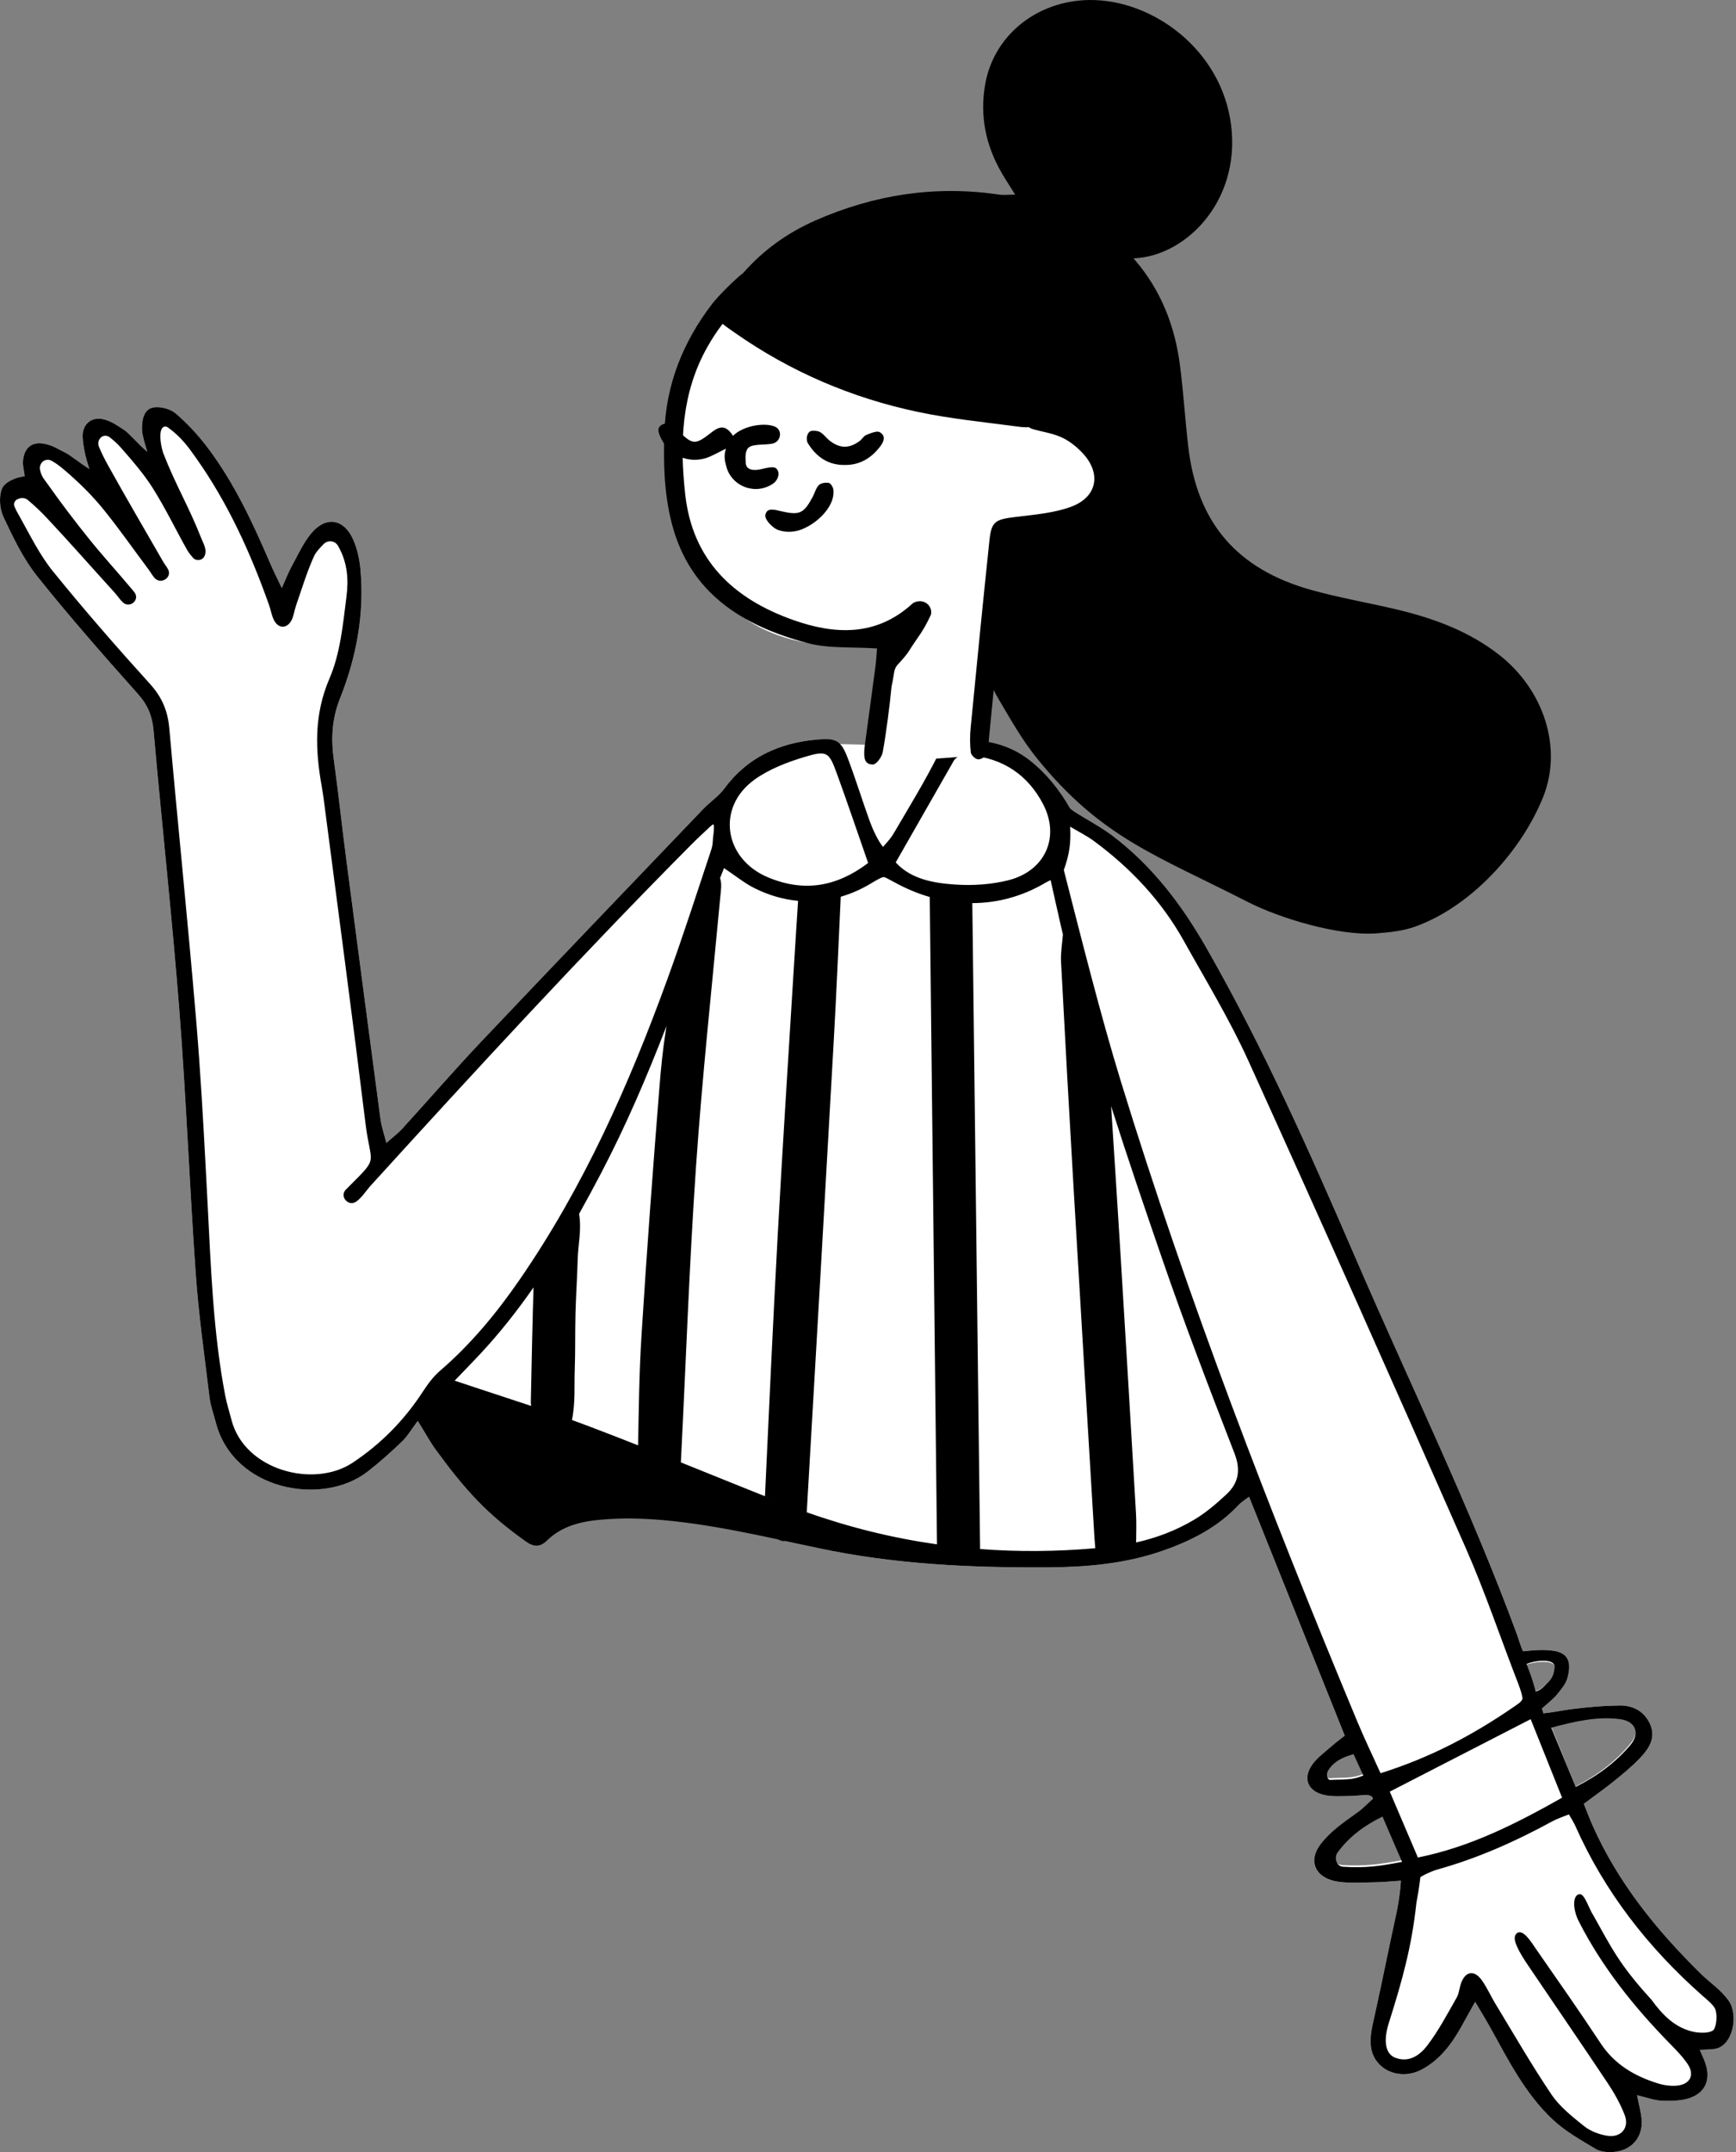 <?xml version="1.0" encoding="UTF-8"?> <svg xmlns="http://www.w3.org/2000/svg" width="163" height="202" viewBox="0 0 163 202" fill="none"><rect x="0" y="0" width="163" height="202" fill="#808080" stroke="none"/><path fill-rule="evenodd" clip-rule="evenodd" d="M145.159 158.097C144.822 158.439 144.343 158.74 144.123 158.713C143.76 157.412 143.224 156.282 143.224 156.282C143.872 155.986 146.31 155.639 145.988 156.728C145.915 157.39 145.614 157.72 145.159 158.097ZM128.064 166.501C126.927 166.94 126.298 166.825 124.853 166.903C124.467 166.924 124.378 166.367 124.575 166.069C125.114 165.254 125.969 164.849 127.104 164.564C127.439 165.241 127.734 165.836 128.064 166.501ZM131.655 174.598C129.627 174.971 128.191 175.192 125.961 175.049C125.314 175.007 125.071 174.194 125.455 173.703C126.581 172.266 127.944 171.272 129.76 170.413C130.386 171.795 130.972 173.089 131.655 174.598ZM145.618 161.963C147.906 161.334 149.997 160.856 152.118 161.136C153.611 161.334 154.049 162.507 153.084 163.661C151.732 165.281 150.083 166.569 147.93 167.684C147.212 165.895 146.3 163.662 145.618 161.963ZM25.414 52.979C23.782 49.185 22.057 45.433 19.556 42.095C18.663 40.905 17.636 39.778 16.502 38.809C15.988 38.369 15.002 38.112 14.342 38.258C13.416 38.461 13.302 39.628 13.336 40.419C13.354 40.83 13.649 41.843 13.836 42.402C13.142 41.872 12.133 40.654 11.617 40.327C10.955 39.908 10.558 39.594 9.819 39.381C8.645 39.041 7.727 39.779 7.76 40.974C7.78 41.737 8.023 42.982 8.398 44.019C7.737 43.641 6.612 42.718 6.13 42.486C5.418 42.145 5.088 41.874 4.331 41.688C3.026 41.368 2.263 41.983 2.154 43.306C2.12 43.725 2.312 44.399 2.312 44.704C1.433 44.794 0.417 45.269 0.179 45.883C-0.119 46.653 -0.03 47.77 0.332 48.539C1.237 50.457 2.172 52.429 3.489 54.081C6.517 57.878 9.739 61.533 12.975 65.166C13.893 66.195 14.301 67.233 14.419 68.572C15.192 77.318 16.155 86.049 16.838 94.8C17.483 103.059 17.797 111.342 18.384 119.606C18.659 123.485 19.212 127.347 19.681 131.212C19.774 131.978 20.06 132.722 20.253 133.477C21.892 139.913 30.283 141.427 34.515 138.129C35.646 137.248 36.719 136.288 37.752 135.299C38.262 134.81 38.621 134.171 39.223 133.367C39.989 134.597 40.416 135.403 40.956 136.129C43.714 139.843 45.403 140.817 49.181 143.492C49.871 143.98 50.48 144.032 51.112 143.414C52.836 141.728 55.056 141.476 57.336 141.355C63.343 141.037 71.028 144.066 76.827 145.306C83.98 146.835 91.214 147.161 98.459 147.114C102.04 147.091 105.695 146.772 109.161 145.559C111.863 144.614 114.345 143.357 116.304 141.25C116.529 141.006 116.832 140.831 117.28 140.484C120.301 148.027 123.249 155.384 126.265 162.912C125.899 163.202 125.45 163.525 125.039 163.891C124.4 164.459 123.662 164.974 123.192 165.659C122.283 166.978 122.831 168.182 124.433 168.5C125.129 168.638 125.871 168.584 126.591 168.578C127.169 168.573 127.746 168.498 128.324 168.483C128.434 168.481 128.922 168.559 128.902 168.84C128.419 169.268 128.017 169.705 127.539 170.051C126.069 171.118 124.936 171.867 123.997 173.095C122.737 174.742 123.57 176.334 125.67 176.623C126.806 176.779 127.98 176.687 129.136 176.672C129.846 176.663 130.553 176.587 131.536 176.522C131.489 177.497 131.289 178.787 131.117 179.571C130.388 182.889 129.836 185.733 129.1 189.05C128.755 190.602 128.259 192.314 129.39 193.628C130.392 194.793 132.126 194.984 133.492 194.251C135.189 193.342 136.294 191.869 137.206 190.235C137.575 189.574 137.942 188.911 138.508 187.893C139.098 188.893 139.528 189.589 139.924 190.303C141.616 193.358 143.195 196.509 145.791 198.947C146.966 200.051 148.438 200.871 149.842 201.714C150.293 201.985 150.966 202.03 151.521 201.985C153.214 201.845 154.276 200.593 154.139 198.937C154.083 198.253 153.888 197.58 153.709 196.66C154.612 196.869 155.35 197.158 156.095 197.179C157.005 197.205 158 197.191 158.818 196.862C160.195 196.311 160.601 195.111 160.14 193.701C160.009 193.304 159.818 192.925 159.598 192.405C159.598 192.405 160.565 192.373 160.965 192.32C162.763 192.078 163.237 189.067 162.311 187.786C161.522 186.696 160.646 186.19 159.683 185.244C155.508 181.14 151.889 176.66 149.519 171.308C149.238 170.672 148.996 170.019 148.709 169.309C149.739 168.54 150.676 167.883 151.562 167.166C152.399 166.489 153.237 165.8 153.975 165.026C154.836 164.123 155.527 163.081 154.906 161.77C154.32 160.536 153.193 160.012 151.885 160.089C150.625 160.106 149.314 160.196 147.338 160.453C146.83 160.512 145.881 160.723 144.918 160.819L144.773 160.367C145.231 159.968 145.974 159.337 146.145 159.107C147.017 158.06 147.106 157.781 147.219 157.318C147.514 156.109 147.315 155.159 145.878 154.947C145.033 154.822 144.142 154.865 143.007 154.997C142.763 154.508 142.631 153.954 142.44 153.435C138.023 141.424 132.388 129.913 127.318 118.17C123.034 108.245 118.655 98.376 113.268 88.956C110.94 84.884 108.151 81.21 104.35 78.36C103.084 77.411 100.643 76.167 100.455 75.836C99.49 74.14 98.239 72.579 96.686 71.359C94.945 69.99 92.971 69.489 90.755 69.405C89.425 69.355 89.175 70.13 88.924 70.13C88.672 70.13 79.633 69.843 78.949 69.843C78.265 69.843 78.566 69.252 76.695 69.418C73.142 69.732 70.153 71.102 68.006 74.02C67.472 74.746 66.664 75.272 66.031 75.934C59.094 83.182 52.147 90.419 45.248 97.701C42.686 100.405 40.249 103.222 37.74 105.974C37.371 106.379 36.918 106.711 36.275 107.28C36.047 106.376 35.819 105.734 35.731 105.075C34.635 96.863 33.553 88.648 32.483 80.433C32.089 77.413 31.77 74.385 31.35 71.369C31.072 69.376 31.146 67.51 31.923 65.559C33.46 61.701 34.222 57.655 33.848 53.485C33.762 52.514 33.548 51.507 33.15 50.62C32.281 48.685 30.613 48.42 29.249 50.032C28.48 50.942 27.985 52.077 27.401 53.129C27.109 53.656 26.895 54.225 26.458 55.194C25.986 54.197 25.679 53.596 25.414 52.979Z" fill="white"></path><path fill-rule="evenodd" clip-rule="evenodd" d="M14.342 38.258C13.416 38.461 13.302 39.628 13.336 40.419C13.354 40.83 13.649 41.843 13.836 42.402C13.142 41.872 12.133 40.654 11.617 40.327C10.955 39.908 10.557 39.594 9.819 39.381C8.645 39.041 7.727 39.779 7.76 40.974C7.78 41.737 8.023 42.982 8.398 44.019C7.737 43.641 6.612 42.718 6.13 42.486C5.418 42.145 5.088 41.874 4.331 41.688C3.026 41.368 2.263 41.983 2.154 43.306C2.119 43.725 2.312 44.399 2.312 44.704C1.433 44.794 0.416 45.269 0.179 45.883C-0.119 46.653 -0.03 47.77 0.332 48.539C1.237 50.457 2.172 52.429 3.489 54.081C6.517 57.878 9.738 61.533 12.975 65.166C13.893 66.195 14.301 67.233 14.419 68.572C15.192 77.318 16.155 86.049 16.838 94.8C17.482 103.059 17.797 111.342 18.383 119.606C18.659 123.485 19.212 127.347 19.681 131.212C19.774 131.978 20.06 132.722 20.253 133.477C21.891 139.913 30.282 141.427 34.515 138.129C35.646 137.248 36.719 136.288 37.751 135.299C38.261 134.81 38.621 134.171 39.223 133.367C39.989 134.597 40.416 135.403 40.955 136.129C43.714 139.843 45.619 142.023 49.399 144.698C50.088 145.186 50.697 145.239 51.329 144.62C53.053 142.934 55.273 142.682 57.553 142.562C62.321 142.309 68.01 143.405 73.054 144.488C73.211 144.573 73.371 144.63 73.527 144.644C73.599 144.65 73.675 144.648 73.753 144.639C74.816 144.869 75.846 145.096 76.827 145.306C83.98 146.835 91.214 147.161 98.459 147.114C102.04 147.091 105.695 146.772 109.161 145.559C111.863 144.614 114.345 143.357 116.304 141.25C116.53 141.006 116.832 140.831 117.279 140.484C120.301 148.027 123.249 155.384 126.265 162.912C125.899 163.202 125.449 163.525 125.039 163.891C124.4 164.459 123.662 164.974 123.191 165.659C122.283 166.978 122.831 168.182 124.433 168.5C125.129 168.638 125.871 168.584 126.591 168.578C127.169 168.573 127.746 168.498 128.324 168.483C128.434 168.481 128.923 168.559 128.902 168.84C128.418 169.268 128.017 169.705 127.539 170.051C126.069 171.118 124.936 171.867 123.997 173.095C122.737 174.742 123.57 176.334 125.67 176.623C126.806 176.779 127.98 176.687 129.136 176.672C129.845 176.663 130.553 176.587 131.536 176.522C131.489 177.497 131.289 178.787 131.117 179.571C130.388 182.889 129.836 185.733 129.1 189.05C128.755 190.602 128.259 192.314 129.39 193.628C130.392 194.793 132.126 194.984 133.492 194.251C135.189 193.342 136.294 191.869 137.206 190.235C137.575 189.574 137.942 188.911 138.508 187.893C139.098 188.893 139.528 189.589 139.924 190.303C141.617 193.358 143.195 196.509 145.791 198.947C146.966 200.051 148.438 200.871 149.842 201.714C150.293 201.985 150.966 202.03 151.521 201.985C153.213 201.845 154.275 200.593 154.139 198.937C154.082 198.253 153.887 197.58 153.709 196.66C154.612 196.869 155.349 197.158 156.095 197.179C157.005 197.205 158 197.191 158.818 196.862C160.195 196.311 160.6 195.111 160.14 193.701C160.009 193.304 159.818 192.925 159.598 192.405C159.598 192.405 160.566 192.373 160.965 192.32C162.763 192.078 163.237 189.067 162.311 187.786C161.522 186.696 160.646 186.19 159.683 185.244C155.508 181.14 151.889 176.66 149.519 171.308C149.238 170.672 148.996 170.019 148.709 169.309C149.738 168.54 150.675 167.883 151.562 167.166C152.399 166.489 153.237 165.8 153.975 165.026C154.836 164.123 155.527 163.081 154.906 161.77C154.321 160.536 153.193 160.012 151.884 160.089C150.625 160.106 149.314 160.196 147.339 160.453C146.83 160.512 145.881 160.723 144.918 160.819L144.773 160.367C145.231 159.968 145.974 159.337 146.144 159.107C147.018 158.06 147.106 157.781 147.219 157.318C147.514 156.109 147.314 155.159 145.879 154.947C145.032 154.822 144.142 154.865 143.007 154.997C142.763 154.508 142.631 153.954 142.44 153.435C138.023 141.424 132.387 129.913 127.318 118.17C123.034 108.245 118.655 98.376 113.268 88.956C110.939 84.884 108.151 81.21 104.35 78.36C103.084 77.411 100.643 76.167 100.454 75.836C99.49 74.14 98.239 72.579 96.687 71.359C94.944 69.99 92.971 69.489 90.755 69.405C89.425 69.355 88.66 69.718 88.04 70.947C86.794 73.421 85.335 75.793 83.932 78.189C83.693 78.598 83.448 78.89 82.91 79.49C82.445 78.939 81.935 77.832 81.658 77.064C80.958 75.129 80.353 73.161 79.627 71.235C78.984 69.533 78.566 69.252 76.695 69.418C73.142 69.732 70.153 71.102 68.006 74.02C67.472 74.746 66.664 75.272 66.031 75.934C59.094 83.182 52.147 90.419 45.247 97.701C42.685 100.405 40.249 103.222 37.74 105.974C37.371 106.379 36.918 106.711 36.275 107.28C36.047 106.376 35.819 105.734 35.73 105.075C34.635 96.863 33.553 88.648 32.483 80.433C32.089 77.413 31.77 74.385 31.35 71.369C31.072 69.376 31.146 67.51 31.923 65.559C33.46 61.701 34.222 57.655 33.848 53.485C33.761 52.514 33.548 51.507 33.15 50.62C32.281 48.685 30.613 48.42 29.249 50.032C28.48 50.942 27.984 52.077 27.401 53.129C27.109 53.656 26.895 54.225 26.458 55.194C25.986 54.197 25.679 53.596 25.414 52.979C23.782 49.185 22.057 45.433 19.556 42.095C18.663 40.905 17.635 39.778 16.502 38.809C15.987 38.369 15.002 38.112 14.342 38.258ZM147.311 170.3C147.566 170.754 147.764 171.047 147.905 171.364C150.66 177.576 154.759 182.825 159.881 187.346C160.252 187.673 160.931 188.199 161.069 188.63C161.247 189.182 161.18 190.011 160.936 190.48C160.601 190.893 159.511 190.819 159.012 190.709C157.251 190.325 156.087 189.107 155.058 187.693C151.98 184.326 151.284 182.758 149.609 179.785C149.199 179.184 148.792 177.736 148.315 177.787C147.64 177.857 147.655 179.198 148.243 180.351C150.43 184.636 153.411 188.36 156.782 191.808C157.38 192.421 157.996 193.04 158.466 193.745C159.118 194.722 158.723 195.593 157.555 195.749C156.936 195.831 156.246 195.732 155.644 195.544C153.455 194.863 151.587 193.755 150.292 191.792C148.33 188.817 146.282 185.896 144.245 182.97C143.834 182.378 142.996 180.958 142.409 181.472C142.052 181.784 142.292 182.368 142.433 182.689C142.716 183.333 143.114 183.936 143.512 184.525C145.986 188.188 148.492 191.83 150.942 195.508C151.57 196.451 152.138 197.46 152.544 198.508C153.013 199.719 152.207 200.674 150.903 200.464C150.145 200.343 149.326 200.033 148.739 199.564C147.626 198.674 146.452 197.744 145.673 196.592C143.802 193.823 142.139 190.92 140.402 188.064C139.959 187.334 139.618 186.538 139.12 185.849C138.432 184.897 137.63 185.012 137.21 186.075C137.027 186.535 137.015 187.073 136.775 187.494C135.902 189.024 135.075 190.6 134.011 191.998C133.339 192.88 132.305 193.652 130.989 193.134C130.091 192.78 129.864 191.582 130.404 189.872C131.667 185.873 132.549 182.744 132.995 178.583C133.267 177.171 133.362 176.21 133.362 176.21C133.435 176.101 134.363 175.642 134.977 175.471C138.754 174.418 142.312 172.833 145.738 170.959C146.213 170.699 146.744 170.534 147.311 170.3ZM129.802 170.507C130.411 171.911 130.982 173.225 131.647 174.757C129.672 175.136 128.273 175.361 126.101 175.215C125.469 175.173 125.233 174.347 125.607 173.848C126.705 172.389 128.031 171.379 129.802 170.507ZM143.721 161.364C144.674 163.747 145.653 166.191 146.671 168.734C142.242 171.234 138.005 173.369 133.131 174.349C132.165 172.086 131.292 170.04 130.492 168.165C135.007 165.843 139.263 163.655 143.721 161.364ZM152.106 161.36C153.588 161.551 154.023 162.692 153.066 163.814C151.723 165.388 150.086 166.641 147.949 167.724C147.236 165.985 146.33 163.814 145.654 162.163C147.925 161.552 150 161.087 152.106 161.36ZM127.096 164.647C127.415 165.347 127.696 165.963 128.01 166.652C126.929 167.106 126.33 166.987 124.955 167.068C124.589 167.089 124.503 166.513 124.691 166.204C125.203 165.361 126.017 164.941 127.096 164.647ZM100.481 77.591C101.305 78.085 102.059 78.458 102.722 78.947C106.18 81.499 109.062 84.567 111.142 88.293C113.223 92.023 115.458 95.695 117.216 99.569C124.12 114.778 130.91 130.036 137.634 145.32C139.463 149.478 140.904 153.798 142.554 158.032C142.768 158.58 142.991 159.316 142.946 159.471C142.867 159.739 142.431 160.007 142.082 160.246C138.327 162.824 134.351 164.956 129.626 166.437C128.832 164.681 128.094 163.154 127.445 161.593C119.219 141.847 111.51 121.914 105.237 101.486C103.325 95.257 101.503 87.976 99.886 81.663C100.448 80.089 100.557 79.048 100.481 77.591ZM145.948 156.661C145.879 157.357 145.594 157.704 145.162 158.1C144.842 158.46 144.388 158.776 144.179 158.748C143.835 157.381 143.327 156.193 143.327 156.193C143.941 155.881 146.255 155.517 145.948 156.661ZM98.646 82.606C98.958 83.998 99.259 85.369 99.573 86.736C99.649 87.064 99.725 87.391 99.802 87.717L99.806 87.667C99.74 88.534 99.579 89.406 99.624 90.268C99.998 97.412 100.397 104.555 100.815 111.697C101.453 122.588 102.112 133.477 102.765 144.367C102.782 144.655 102.808 144.943 102.842 145.318C99.196 145.639 95.59 145.667 92.025 145.395L92.034 146.094C91.787 125.583 91.542 105.286 91.294 84.767C93.644 84.76 95.993 84.145 98.182 82.843C98.34 82.749 98.313 82.787 98.646 82.606ZM82.944 82.327C83.165 82.322 83.413 82.528 83.969 82.802C85.044 83.398 86.159 83.866 87.298 84.195L87.288 83.341C87.518 103.922 87.746 124.255 87.978 144.954C83.842 144.369 79.764 143.369 75.747 141.944C75.752 141.872 75.757 141.801 75.761 141.731C76.619 127.026 77.463 112.32 78.288 97.613C78.54 93.134 78.732 88.651 78.941 84.17C79.903 83.892 80.847 83.479 81.756 82.933C82.3 82.606 82.773 82.332 82.944 82.327ZM104.326 103.819L104.363 103.937C105.866 108.665 107.473 113.362 109.086 118.056C111.206 124.225 113.549 130.324 115.909 136.41C116.512 137.968 116.306 139.186 115.159 140.257C114.222 141.13 113.227 141.986 112.127 142.641C110.424 143.656 108.59 144.349 106.674 144.778C106.684 143.808 106.714 142.926 106.663 142.048C106.181 133.774 105.686 125.501 105.179 117.228C104.904 112.758 104.614 108.289 104.326 103.819ZM67.98 81.481C69.05 82.194 69.886 82.885 70.836 83.361C72.17 84.03 73.55 84.427 74.934 84.555L74.987 83.733C74.821 86.335 74.651 88.929 74.493 91.524C73.993 99.723 73.458 107.921 73.012 116.124C72.572 124.225 72.205 132.332 71.826 140.437L73.641 141.156C70.396 139.878 67.165 138.563 63.929 137.262C63.931 137.212 63.933 137.162 63.936 137.113C64.403 127.926 64.716 118.73 65.347 109.554C65.93 101.084 66.843 92.636 67.631 84.18C67.687 83.578 67.795 82.975 67.612 82.416C67.73 82.118 67.853 81.81 67.98 81.481ZM15.732 40.1C17.025 41.007 17.738 42.036 18.448 43.043C21.433 47.276 23.538 51.931 25.255 56.767C25.421 57.235 25.498 57.739 25.712 58.183C26.106 58.999 26.919 59.042 27.352 58.258C27.586 57.833 27.63 57.313 27.793 56.847C28.328 55.31 28.796 53.742 29.461 52.259C29.656 51.824 30.007 51.454 30.398 51.06C30.783 50.671 31.451 50.742 31.724 51.212C32.662 52.822 32.728 54.444 32.529 56.018C32.202 58.607 31.953 61.322 30.937 63.682C29.469 67.094 29.592 70.407 30.217 73.854C30.318 74.412 30.389 74.974 30.462 75.536C31.756 85.506 33.095 95.472 34.318 105.45C34.815 109.508 35.653 108.465 32.66 111.472C32.6 111.531 32.538 111.592 32.477 111.655C31.837 112.309 32.733 113.312 33.472 112.767C34.008 112.373 34.374 111.757 34.809 111.279C44.69 100.42 54.633 89.618 64.996 79.19C65.528 78.655 66.089 78.147 66.637 77.627C66.976 77.353 67.106 77.062 66.997 78.254C66.892 78.897 66.977 79.168 66.774 79.779C65.434 83.819 64.128 87.872 62.675 91.873C59.078 101.779 54.816 111.38 48.77 120.141C46.614 123.266 44.207 126.178 41.296 128.682C40.66 129.229 40.146 129.944 39.685 130.65C37.944 133.312 35.76 135.544 33.081 137.311C29.465 139.697 22.951 138.024 21.729 133.255C21.535 132.5 21.293 131.755 21.147 130.992C20.009 125.055 19.809 119.037 19.494 113.026L19.33 109.903C19.083 105.217 18.819 100.532 18.427 95.858C17.657 86.687 16.709 77.531 15.897 68.364C15.753 66.738 15.216 65.443 14.087 64.199C10.963 60.752 7.904 57.243 4.979 53.635C3.732 52.099 2.847 50.276 1.876 48.54C1.696 48.218 1.5 47.893 1.359 47.544C1.248 47.27 1.379 46.961 1.658 46.852L1.775 46.806C2.066 46.692 2.398 46.749 2.635 46.949C3.272 47.488 3.825 48.005 4.416 48.635C6.571 50.933 8.648 53.3 10.768 55.63C11.033 55.921 11.255 56.283 11.545 56.547C12.189 57.133 13.143 56.319 12.638 55.615C12.528 55.461 12.393 55.316 12.272 55.172C10.986 53.637 9.63 52.157 8.375 50.598C7.033 48.93 5.734 47.225 4.503 45.478C4.181 45.022 3.898 44.761 3.758 44.107C3.706 43.867 3.767 43.615 3.923 43.423L3.928 43.417C4.144 43.15 4.526 43.078 4.831 43.243C5.498 43.604 6.116 44.167 6.597 44.593C7.71 45.577 8.755 46.635 9.69 47.783C11.175 49.607 12.516 51.542 13.928 53.424C14.126 53.69 14.296 54.001 14.514 54.248C15.091 54.904 16.186 54.214 15.783 53.444C15.649 53.188 15.451 52.951 15.309 52.704C13.608 49.739 11.872 46.792 10.215 43.804C9.839 43.124 9.559 42.589 9.286 41.922C9.185 41.674 9.219 41.392 9.375 41.173L9.383 41.163C9.586 40.877 9.996 40.811 10.276 41.026C10.657 41.319 11.02 41.64 11.319 41.982C12.4 43.213 13.492 44.463 14.359 45.838C15.535 47.704 16.49 49.702 17.575 51.624C17.719 51.88 17.91 52.111 18.111 52.343C18.422 52.7 19.014 52.618 19.206 52.188C19.472 51.595 19.096 51.028 18.885 50.489C17.721 47.516 16.471 45.498 15.325 42.518C15.186 42.157 14.858 40.743 15.216 40.204C15.329 40.033 15.562 39.981 15.732 40.1ZM62.583 96.297L62.514 96.724C62.242 98.446 62.066 100.188 61.927 101.923C61.299 109.753 60.718 117.587 60.228 125.426C60.015 128.832 59.976 132.249 59.915 135.663C58.387 135.059 56.856 134.463 55.319 133.881C54.782 133.677 54.243 133.479 53.702 133.283C54.037 131.663 53.91 130.097 53.965 128.556C54.029 126.79 53.989 125.02 54.035 123.252C54.08 121.556 54.198 119.861 54.243 118.164C54.279 116.816 54.622 115.452 54.373 113.935C55.081 112.673 55.767 111.396 56.44 110.111C58.788 105.623 60.771 100.993 62.583 96.297ZM50.095 120.835L50.116 120.107C49.996 123.924 49.921 127.742 49.841 131.561C49.838 131.691 49.853 131.82 49.874 131.962C47.549 131.186 45.165 130.424 42.69 129.589C43.589 128.652 44.33 127.897 45.052 127.125C46.907 125.14 48.569 123.031 50.095 120.835ZM78.56 72.563C79.552 75.285 80.477 78.03 81.513 81.002C78.572 83.224 75.518 83.774 72.115 82.35C67.966 80.616 67.223 75.769 70.863 73.163C72.224 72.188 73.907 71.544 75.539 71.05C77.648 70.412 77.837 70.582 78.56 72.563ZM91.093 70.893C94.254 71.191 96.546 72.794 97.947 75.491C99.564 78.607 98.11 81.778 94.636 82.633C93.049 83.024 91.326 83.137 89.691 83.025C87.673 82.888 85.555 82.535 84.102 80.95C85.783 77.987 87.588 74.865 89.234 71.965C89.304 71.841 89.385 71.722 89.447 71.595C89.786 70.888 90.388 70.827 91.093 70.893Z" fill="black"></path><path fill-rule="evenodd" clip-rule="evenodd" d="M68.204 28.27C73.791 27.02 79.134 27.02 84.234 28.27C91.883 30.144 92.367 32.012 98.603 40.177C101.199 42.264 103.527 41.626 104.055 44.205C104.584 46.783 101.816 50.602 95.114 50.564C94.247 51.641 93.331 58.41 92.367 70.872L82.723 71.59L83.78 60.569C73.945 61.464 67.897 58.667 65.637 52.179C62.489 43.145 63.345 35.175 68.204 28.27Z" fill="white"></path><path fill-rule="evenodd" clip-rule="evenodd" d="M101.73 0.021C97.118 0.306 93.298 3.426 92.505 7.901C91.976 10.885 92.556 13.679 94.089 16.294C94.444 16.9 94.832 17.488 95.32 18.27C94.683 18.27 94.218 18.327 93.772 18.261C87.793 17.378 82.07 18.278 76.588 20.681C73.923 21.85 71.653 23.495 69.792 25.613C68.921 26.286 67.394 27.832 66.85 28.543C64.142 32.085 62.546 36.055 62.385 40.523C62.28 43.432 62.344 46.315 63.088 49.169C64.78 55.674 69.699 58.729 75.786 60.353C77.812 60.893 80.042 60.707 82.348 60.865C82.309 61.32 82.28 61.935 82.2 62.542C81.87 65.058 81.523 67.573 81.183 70.087C81.168 70.199 81.158 70.312 81.153 70.424C81.127 71.055 81.122 71.77 81.968 71.757C82.291 71.752 82.801 71.048 82.882 70.603C83.212 68.793 83.532 66.274 83.712 64.442C84.041 62.937 83.864 62.811 84.412 62.248C84.603 62.052 85.12 61.456 85.265 61.227C86.305 59.581 86.613 59.401 87.412 57.691C87.431 57.607 87.437 57.519 87.434 57.429C87.41 56.786 86.809 56.328 86.163 56.45C85.964 56.488 85.788 56.549 85.663 56.663C82.285 59.75 78.397 59.583 74.477 58.194C68.835 56.195 65.018 52.575 64.336 46.393C63.806 41.585 63.976 36.883 66.428 32.551C66.861 31.787 67.316 31.086 67.847 30.398C68.126 30.626 68.506 30.891 68.998 31.235C74.199 34.874 79.945 37.347 86.173 38.662C89.279 39.318 92.464 39.626 95.62 40.048C95.942 40.092 96.277 40.111 96.61 40.099C96.7 40.166 96.793 40.217 96.881 40.245C97.832 40.541 98.651 40.616 99.556 40.998C100.328 41.323 101.05 41.893 101.628 42.504C103.456 44.437 103.03 46.684 100.513 47.586C98.913 48.159 97.136 48.306 95.422 48.514C93.436 48.755 93.093 48.92 92.901 50.732C92.283 56.582 91.709 62.436 91.14 68.29C91.065 69.062 91.064 69.853 91.15 70.621C91.178 70.875 91.578 71.255 91.832 71.275C92.104 71.295 92.56 71.018 92.66 70.766C92.836 70.322 92.808 69.799 92.856 69.308L93.302 64.757C93.437 65.041 93.583 65.319 93.743 65.588C94.869 67.484 95.956 69.435 97.34 71.147C103.396 78.632 108.469 80.217 117.145 84.652C120.202 86.215 125.746 87.874 129.258 87.605C130.475 87.512 131.739 87.379 132.872 86.974C138.144 85.083 142.821 79.9 144.868 74.871C146.75 70.249 144.976 64.793 140.816 61.507C137.873 59.183 134.411 57.958 130.783 57.12C128.246 56.534 125.671 56.084 123.167 55.388C116.121 53.432 112.383 49.04 111.565 41.884C111.275 39.351 111.117 36.803 110.79 34.274C110.318 30.626 109.03 27.293 106.598 24.444L106.46 24.285L106.435 24.251C111.571 24.042 116.826 18.467 115.483 11.036C114.244 4.179 107.652 -0.345 101.73 0.021Z" fill="black"></path><path fill-rule="evenodd" clip-rule="evenodd" d="M76.883 45.533C76.602 45.82 76.505 46.272 76.306 46.641C75.454 48.223 75.075 48.391 73.263 47.966C72.693 47.833 71.985 47.615 71.861 48.354C71.8 48.713 72.323 49.287 72.726 49.566C72.892 49.681 73.069 49.755 73.254 49.806C73.937 49.996 74.675 49.935 75.331 49.666C76.949 49.002 78.434 47.375 78.251 45.96C78.221 45.724 78.003 45.363 77.818 45.327C77.521 45.27 77.074 45.338 76.883 45.533ZM62.291 39.802C61.549 40.083 61.848 40.711 62.112 41.227C62.895 42.764 64.645 43.517 66.303 42.99C66.843 42.819 67.506 42.425 68.164 42.114C67.936 42.8 68.064 43.273 68.19 43.763C68.686 45.705 71.015 46.542 72.656 45.344C72.926 45.147 73.178 44.65 73.081 44.312C72.957 43.882 72.696 43.837 72.378 43.864C71.974 43.899 71.675 43.995 71.393 44.054C70.777 44.183 70.068 44.138 70.021 43.459C69.986 42.948 69.937 42.237 70.359 41.959C70.826 41.651 71.982 41.783 72.587 41.624C72.601 41.62 72.615 41.616 72.63 41.611C73.261 41.409 73.458 40.559 72.943 40.149C72.909 40.122 72.872 40.098 72.833 40.078C71.909 39.617 69.832 39.917 68.825 40.902C68.244 40.024 67.714 39.876 66.853 40.55C65.189 41.853 65.055 41.77 63.508 40.267C63.213 39.981 62.596 39.686 62.291 39.802ZM76.044 40.5C75.697 40.758 75.697 41.341 75.851 41.594C76.637 42.883 77.776 43.691 79.4 43.642C80.737 43.634 81.756 43.016 82.553 42.023C82.919 41.567 83.275 40.966 82.609 40.568C82.335 40.404 81.741 40.667 81.333 40.83C81.086 40.929 80.936 41.238 80.705 41.404C79.737 42.106 78.886 42.106 77.937 41.391C77.596 41.133 77.345 40.741 76.978 40.544C76.718 40.404 76.174 40.403 76.044 40.5Z" fill="black"></path></svg> 